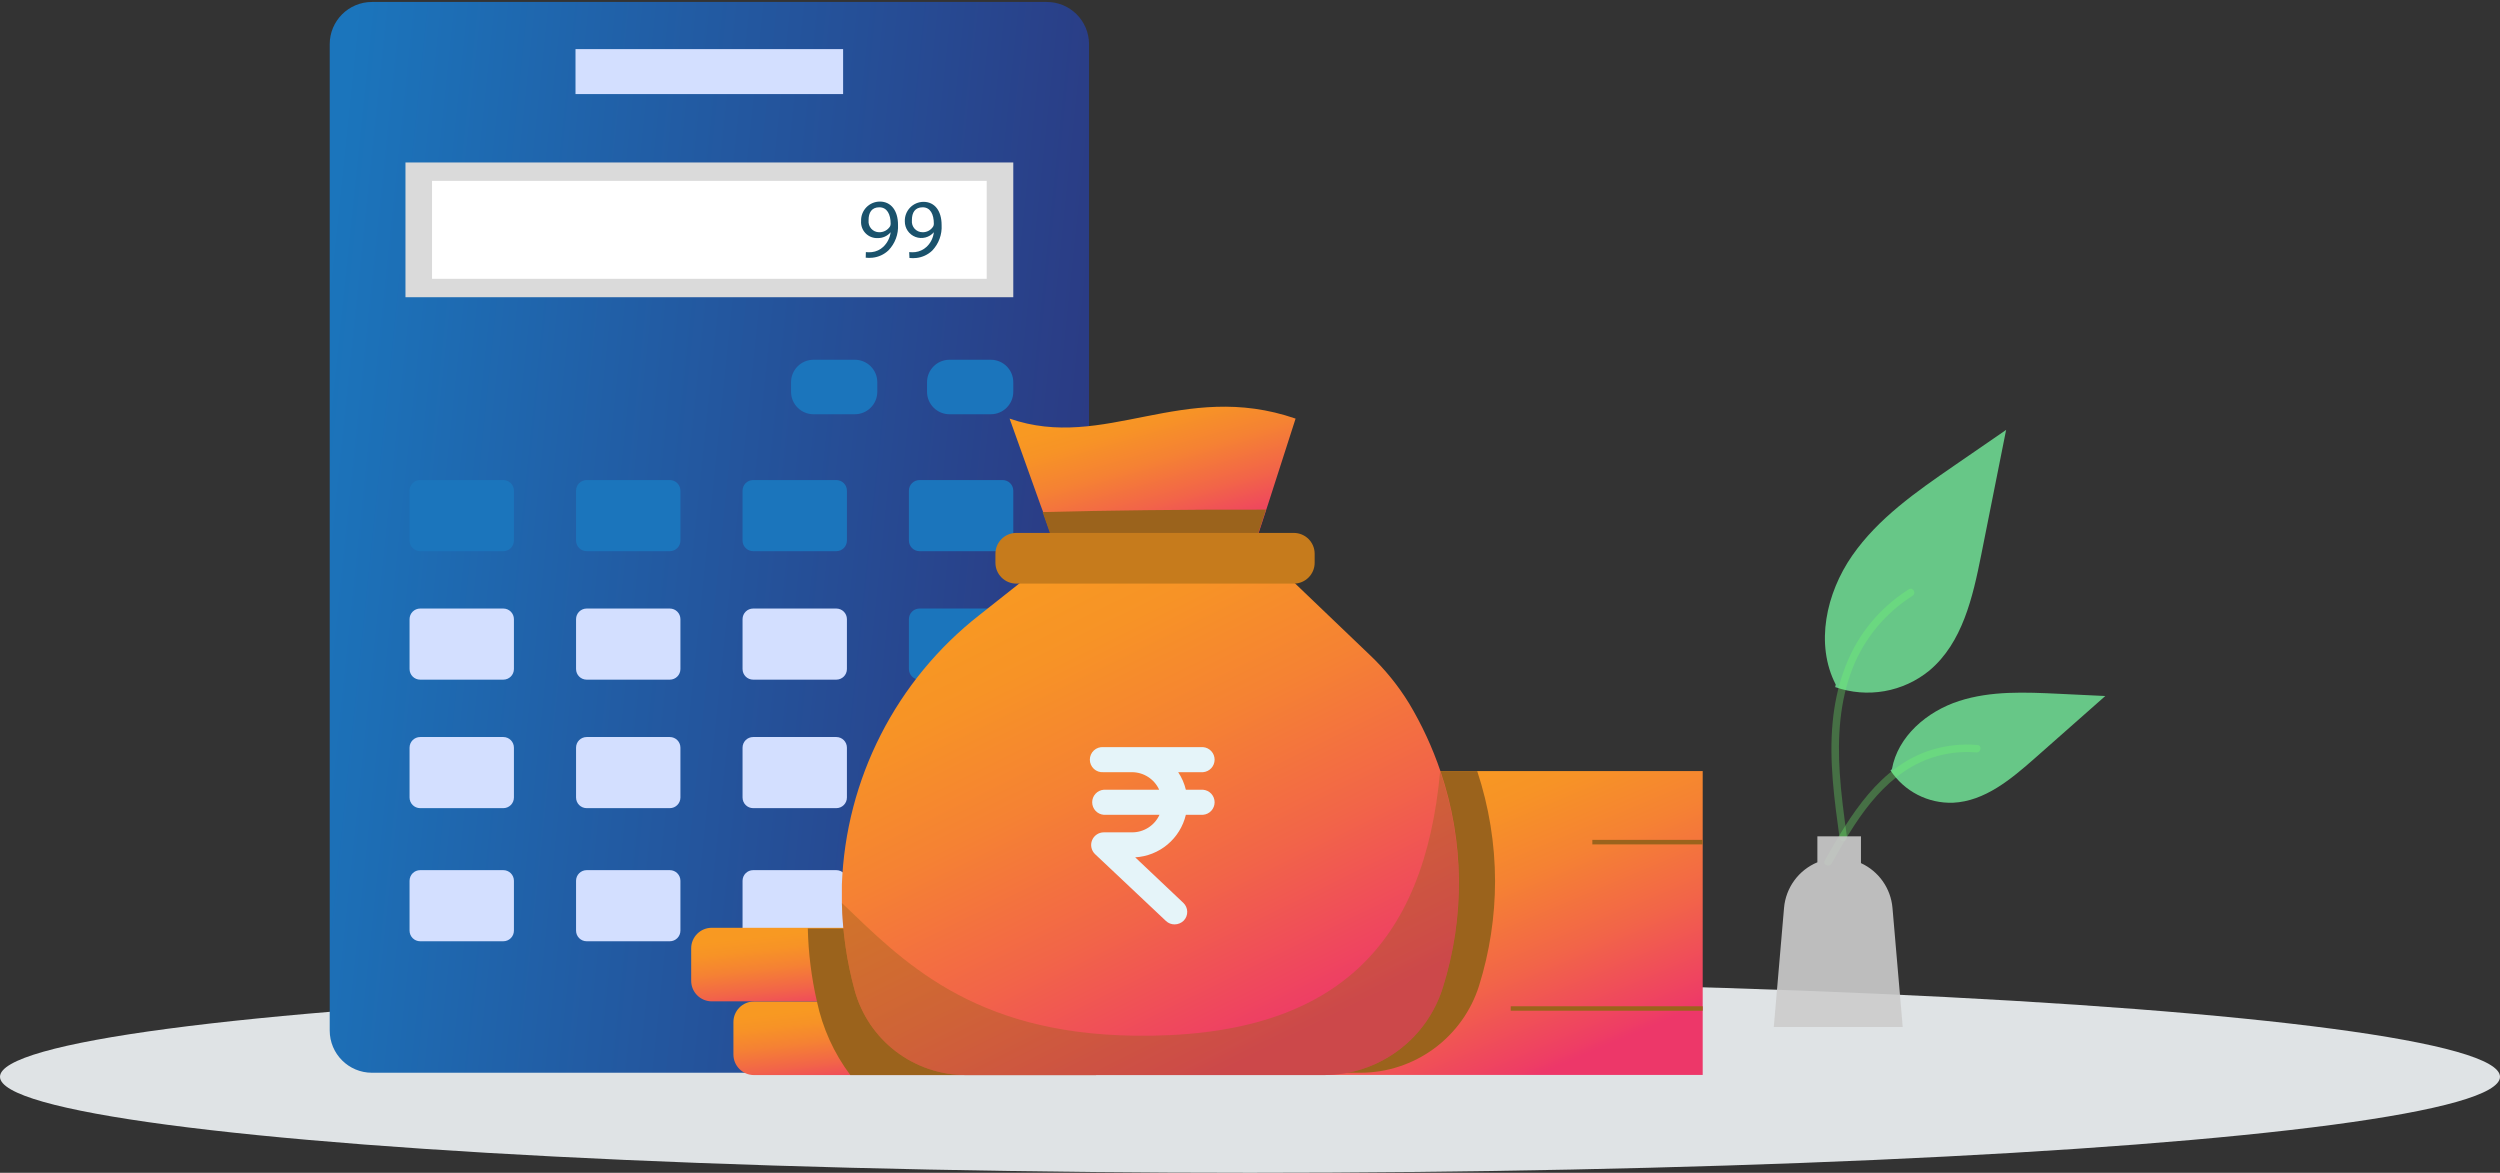 <svg width="599" height="281" viewBox="0 0 599 281" fill="none" xmlns="http://www.w3.org/2000/svg">
<rect x="0" y="0" width="599" height="281" fill="#333333" stroke="none"/>
<ellipse cx="299.5" cy="258" rx="299.5" ry="23" fill="#DFE3E5"/>
<g clip-path="url(#clip0)">
<path d="M250.813 0.471H89.12C83.531 0.471 79 5.002 79 10.591V246.911C79 252.5 83.531 257.031 89.12 257.031H250.813C256.402 257.031 260.933 252.5 260.933 246.911V10.591C260.933 5.002 256.402 0.471 250.813 0.471Z" fill="url(#paint0_linear)"/>
<path d="M202.008 11.766H137.892V22.539H202.008V11.766Z" fill="#D3DFFF"/>
<path d="M242.782 38.928H97.151V71.214H242.782V38.928Z" fill="#DADADA"/>
<path d="M236.415 43.333H103.516V66.805H236.415V43.333Z" fill="white"/>
<path d="M204.815 86.196H194.923C191.948 86.196 189.537 88.608 189.537 91.583V93.868C189.537 96.843 191.948 99.254 194.923 99.254H204.815C207.79 99.254 210.201 96.843 210.201 93.868V91.583C210.201 88.608 207.79 86.196 204.815 86.196Z" fill="#1B75BC"/>
<path d="M237.395 86.196H227.503C224.528 86.196 222.117 88.608 222.117 91.583V93.868C222.117 96.843 224.528 99.254 227.503 99.254H237.395C240.37 99.254 242.781 96.843 242.781 93.868V91.583C242.781 88.608 240.37 86.196 237.395 86.196Z" fill="#1B75BC"/>
<path d="M240.235 115.022H220.321C218.915 115.022 217.775 116.162 217.775 117.568V129.517C217.775 130.923 218.915 132.063 220.321 132.063H240.235C241.641 132.063 242.781 130.923 242.781 129.517V117.568C242.781 116.162 241.641 115.022 240.235 115.022Z" fill="#1B75BC"/>
<path d="M200.375 115.022H180.461C179.055 115.022 177.915 116.162 177.915 117.568V129.517C177.915 130.923 179.055 132.063 180.461 132.063H200.375C201.781 132.063 202.921 130.923 202.921 129.517V117.568C202.921 116.162 201.781 115.022 200.375 115.022Z" fill="#1B75BC"/>
<path d="M160.483 115.022H140.569C139.163 115.022 138.023 116.162 138.023 117.568V129.517C138.023 130.923 139.163 132.063 140.569 132.063H160.483C161.889 132.063 163.029 130.923 163.029 129.517V117.568C163.029 116.162 161.889 115.022 160.483 115.022Z" fill="#1B75BC"/>
<path d="M120.59 115.022H100.676C99.27 115.022 98.129 116.162 98.129 117.568V129.517C98.129 130.923 99.27 132.063 100.676 132.063H120.59C121.996 132.063 123.136 130.923 123.136 129.517V117.568C123.136 116.162 121.996 115.022 120.59 115.022Z" fill="#1B75BC"/>
<path d="M240.235 145.806H220.321C218.915 145.806 217.775 146.946 217.775 148.353V160.301C217.775 161.707 218.915 162.847 220.321 162.847H240.235C241.641 162.847 242.781 161.707 242.781 160.301V148.353C242.781 146.946 241.641 145.806 240.235 145.806Z" fill="#1B75BC"/>
<path d="M200.375 145.806H180.461C179.055 145.806 177.915 146.946 177.915 148.353V160.301C177.915 161.707 179.055 162.847 180.461 162.847H200.375C201.781 162.847 202.921 161.707 202.921 160.301V148.353C202.921 146.946 201.781 145.806 200.375 145.806Z" fill="#D3DFFF"/>
<path d="M160.483 145.806H140.569C139.163 145.806 138.023 146.946 138.023 148.353V160.301C138.023 161.707 139.163 162.847 140.569 162.847H160.483C161.889 162.847 163.029 161.707 163.029 160.301V148.353C163.029 146.946 161.889 145.806 160.483 145.806Z" fill="#D3DFFF"/>
<path d="M120.59 145.806H100.676C99.27 145.806 98.129 146.946 98.129 148.353V160.301C98.129 161.707 99.27 162.847 100.676 162.847H120.59C121.996 162.847 123.136 161.707 123.136 160.301V148.353C123.136 146.946 121.996 145.806 120.59 145.806Z" fill="#D3DFFF"/>
<path d="M240.235 176.592H220.321C218.915 176.592 217.775 177.732 217.775 179.138V191.087C217.775 192.493 218.915 193.633 220.321 193.633H240.235C241.641 193.633 242.781 192.493 242.781 191.087V179.138C242.781 177.732 241.641 176.592 240.235 176.592Z" fill="#1B75BC"/>
<path d="M200.375 176.592H180.461C179.055 176.592 177.915 177.732 177.915 179.138V191.087C177.915 192.493 179.055 193.633 180.461 193.633H200.375C201.781 193.633 202.921 192.493 202.921 191.087V179.138C202.921 177.732 201.781 176.592 200.375 176.592Z" fill="#D3DFFF"/>
<path d="M160.483 176.592H140.569C139.163 176.592 138.023 177.732 138.023 179.138V191.087C138.023 192.493 139.163 193.633 140.569 193.633H160.483C161.889 193.633 163.029 192.493 163.029 191.087V179.138C163.029 177.732 161.889 176.592 160.483 176.592Z" fill="#D3DFFF"/>
<path d="M120.59 176.592H100.676C99.27 176.592 98.129 177.732 98.129 179.138V191.087C98.129 192.493 99.27 193.633 100.676 193.633H120.59C121.996 193.633 123.136 192.493 123.136 191.087V179.138C123.136 177.732 121.996 176.592 120.59 176.592Z" fill="#D3DFFF"/>
<path d="M240.235 208.486H220.321C218.915 208.486 217.775 209.626 217.775 211.032V222.98C217.775 224.387 218.915 225.527 220.321 225.527H240.235C241.641 225.527 242.781 224.387 242.781 222.98V211.032C242.781 209.626 241.641 208.486 240.235 208.486Z" fill="url(#paint1_linear)"/>
<path d="M200.375 208.486H180.461C179.055 208.486 177.915 209.626 177.915 211.032V222.98C177.915 224.387 179.055 225.527 180.461 225.527H200.375C201.781 225.527 202.921 224.387 202.921 222.98V211.032C202.921 209.626 201.781 208.486 200.375 208.486Z" fill="#D3DFFF"/>
<path d="M160.483 208.486H140.569C139.163 208.486 138.023 209.626 138.023 211.032V222.98C138.023 224.387 139.163 225.527 140.569 225.527H160.483C161.889 225.527 163.029 224.387 163.029 222.98V211.032C163.029 209.626 161.889 208.486 160.483 208.486Z" fill="#D3DFFF"/>
<path d="M120.59 208.486H100.676C99.27 208.486 98.129 209.626 98.129 211.032V222.98C98.129 224.387 99.27 225.527 100.676 225.527H120.59C121.996 225.527 123.136 224.387 123.136 222.98V211.032C123.136 209.626 121.996 208.486 120.59 208.486Z" fill="#D3DFFF"/>
<path d="M207.459 60.408C207.937 60.453 208.418 60.453 208.896 60.408C209.924 60.292 210.886 59.845 211.638 59.135C212.609 58.208 213.232 56.974 213.401 55.642C213.021 56.092 212.546 56.452 212.009 56.695C211.472 56.938 210.888 57.057 210.299 57.045C209.762 57.07 209.225 56.98 208.724 56.782C208.223 56.584 207.77 56.283 207.394 55.898C207.018 55.512 206.727 55.052 206.542 54.546C206.356 54.041 206.279 53.502 206.317 52.965C206.295 52.359 206.395 51.756 206.612 51.191C206.828 50.625 207.157 50.109 207.577 49.673C207.998 49.237 208.502 48.891 209.059 48.654C209.617 48.418 210.216 48.296 210.822 48.296C213.499 48.296 215.164 50.484 215.164 53.846C215.225 54.971 215.054 56.097 214.661 57.153C214.268 58.209 213.661 59.172 212.878 59.983C211.835 60.976 210.492 61.596 209.059 61.746C208.516 61.806 207.969 61.806 207.427 61.746L207.459 60.408ZM208.112 52.834C208.076 53.187 208.114 53.544 208.223 53.881C208.333 54.219 208.511 54.529 208.748 54.794C208.985 55.058 209.274 55.27 209.597 55.416C209.921 55.562 210.271 55.639 210.626 55.642C211.142 55.657 211.654 55.539 212.112 55.299C212.569 55.059 212.957 54.704 213.238 54.27C213.35 54.071 213.406 53.846 213.401 53.618C213.401 51.365 212.552 49.667 210.691 49.667C208.83 49.667 208.112 50.973 208.112 52.703V52.834Z" fill="#1A526C"/>
<path d="M217.84 60.407C218.318 60.451 218.799 60.451 219.277 60.407C220.303 60.285 221.263 59.839 222.019 59.134C222.992 58.212 223.605 56.974 223.749 55.641C223.222 56.258 222.518 56.698 221.732 56.9C220.946 57.103 220.117 57.059 219.357 56.773C218.597 56.488 217.943 55.975 217.485 55.305C217.027 54.636 216.786 53.841 216.796 53.029C216.774 52.427 216.873 51.826 217.088 51.263C217.302 50.699 217.628 50.184 218.045 49.749C218.462 49.314 218.962 48.967 219.516 48.728C220.069 48.49 220.665 48.365 221.268 48.361C223.978 48.361 225.61 50.548 225.61 53.911C225.676 55.033 225.51 56.158 225.122 57.214C224.735 58.27 224.134 59.234 223.358 60.048C222.314 61.041 220.971 61.661 219.538 61.811C218.996 61.87 218.448 61.87 217.906 61.811L217.84 60.407ZM218.493 52.833C218.457 53.186 218.495 53.543 218.604 53.88C218.714 54.218 218.893 54.529 219.129 54.793C219.366 55.057 219.655 55.269 219.979 55.415C220.302 55.561 220.652 55.638 221.007 55.641C221.52 55.66 222.028 55.544 222.481 55.303C222.934 55.062 223.315 54.706 223.586 54.27C223.698 54.071 223.754 53.845 223.749 53.617C223.749 51.364 222.933 49.667 221.072 49.667C219.212 49.667 218.493 50.972 218.493 52.703V52.833Z" fill="#1A526C"/>
<path d="M407.968 184.754H308.726V257.553H407.968V184.754Z" fill="url(#paint2_linear)"/>
<path d="M407.967 201.239H381.524V202.317H407.967V201.239Z" fill="#9B631C"/>
<path d="M407.968 241.099H361.97V242.176H407.968V241.099Z" fill="#9B631C"/>
<path d="M358.216 211.131C358.209 219.611 356.922 228.042 354.397 236.137C352.495 242.191 348.712 247.48 343.599 251.237C338.486 254.995 332.308 257.024 325.963 257.03H308.726V184.754H353.94C356.758 193.263 358.202 202.167 358.216 211.131Z" fill="#9B631C"/>
<path d="M262.499 239.958H180.657C177.935 239.958 175.728 242.165 175.728 244.888V252.657C175.728 255.38 177.935 257.587 180.657 257.587H262.499C265.222 257.587 267.429 255.38 267.429 252.657V244.888C267.429 242.165 265.222 239.958 262.499 239.958Z" fill="url(#paint3_linear)"/>
<path d="M252.379 222.295H170.537C167.815 222.295 165.608 224.502 165.608 227.225V234.994C165.608 237.717 167.815 239.924 170.537 239.924H252.379C255.101 239.924 257.308 237.717 257.308 234.994V227.225C257.308 224.502 255.101 222.295 252.379 222.295Z" fill="url(#paint4_linear)"/>
<path d="M267.429 244.885V252.622C267.429 253.933 266.91 255.19 265.987 256.12C265.063 257.049 263.81 257.576 262.499 257.584H203.737C199.819 252.361 197.09 246.345 195.739 239.956C194.414 234.213 193.681 228.35 193.552 222.458H252.314C253.619 222.467 254.867 222.989 255.79 223.911C256.713 224.834 257.235 226.083 257.243 227.387V235.157C257.243 236.467 256.725 237.725 255.801 238.654C254.878 239.584 253.624 240.111 252.314 240.119H262.466C263.752 240.11 264.99 240.603 265.917 241.493C266.844 242.384 267.386 243.601 267.429 244.885Z" fill="#9B631C"/>
<path d="M310.423 100.299L303.894 120.604L303.404 122.106L300.336 131.508L290.542 131.312L252.641 130.43L249.866 122.498L249.376 121.192L241.901 100.299C264.654 108.199 283.393 90.962 310.423 100.299Z" fill="url(#paint5_linear)"/>
<path d="M303.338 122.106L300.27 131.507H290.476L252.575 130.626L249.8 122.693C262.727 122.334 285.155 122.04 303.338 122.106Z" fill="#9B631C"/>
<path d="M345.679 236.692C343.78 242.735 340.008 248.016 334.908 251.773C329.807 255.529 323.644 257.564 317.31 257.585H231.388C225.346 257.581 219.472 255.596 214.667 251.935C209.861 248.273 206.389 243.136 204.782 237.312C202.911 230.477 201.88 223.439 201.713 216.354C201.713 215.701 201.713 215.015 201.713 214.33C201.713 213.644 201.713 212.763 201.713 211.947C202.171 199.434 205.356 187.173 211.046 176.02C216.735 164.867 224.792 155.09 234.652 147.374L255.284 131.052L302.293 132.129L328.149 156.874C331.803 160.326 334.986 164.244 337.616 168.528C340.704 173.685 343.232 179.157 345.157 184.851C350.833 201.637 351.016 219.795 345.679 236.692Z" fill="url(#paint6_linear)"/>
<path d="M309.998 127.688H243.5C240.741 127.688 238.505 129.925 238.505 132.683V134.838C238.505 137.596 240.741 139.833 243.5 139.833H309.998C312.757 139.833 314.993 137.596 314.993 134.838V132.683C314.993 129.925 312.757 127.688 309.998 127.688Z" fill="#C67B1C"/>
<path opacity="0.4" d="M345.679 236.693C343.78 242.735 340.008 248.017 334.908 251.773C329.807 255.529 323.644 257.565 317.31 257.586H231.388C225.346 257.582 219.472 255.597 214.667 251.935C209.861 248.273 206.389 243.137 204.782 237.313C202.911 230.477 201.88 223.439 201.713 216.354C215.914 229.902 232.661 247.629 271.77 248.151C320.346 248.837 341.305 226.05 345.059 184.786C350.781 201.582 350.999 219.765 345.679 236.693Z" fill="#9B631C"/>
<path d="M288.244 185.015C289 184.956 289.705 184.614 290.22 184.058C290.735 183.501 291.021 182.771 291.021 182.013C291.021 181.255 290.735 180.525 290.22 179.968C289.705 179.412 289 179.07 288.244 179.011H264.372C263.958 178.978 263.542 179.032 263.149 179.168C262.757 179.304 262.397 179.52 262.092 179.802C261.787 180.084 261.544 180.426 261.378 180.806C261.211 181.187 261.125 181.598 261.125 182.013C261.125 182.428 261.211 182.839 261.378 183.22C261.544 183.6 261.787 183.942 262.092 184.224C262.397 184.506 262.757 184.722 263.149 184.858C263.542 184.994 263.958 185.048 264.372 185.015H271.185C272.566 185.011 273.919 185.406 275.082 186.152C276.245 186.898 277.168 187.963 277.74 189.221H264.464C263.708 189.28 263.002 189.622 262.488 190.178C261.973 190.735 261.687 191.465 261.687 192.223C261.687 192.981 261.973 193.711 262.488 194.268C263.002 194.824 263.708 195.166 264.464 195.225H277.814C277.234 196.493 276.3 197.565 275.123 198.311C273.946 199.058 272.578 199.446 271.185 199.43H264.445C263.843 199.435 263.256 199.619 262.758 199.96C262.261 200.3 261.877 200.78 261.654 201.34C261.431 201.9 261.38 202.513 261.508 203.102C261.636 203.691 261.936 204.228 262.37 204.646L279.375 220.677C279.935 221.206 280.679 221.496 281.45 221.485C282.271 221.48 283.057 221.15 283.635 220.566C283.907 220.281 284.12 219.945 284.262 219.577C284.404 219.209 284.472 218.817 284.461 218.423C284.451 218.028 284.363 217.64 284.202 217.28C284.042 216.92 283.811 216.595 283.525 216.325L271.993 205.417C274.843 205.249 277.563 204.167 279.749 202.331C281.936 200.495 283.472 198.003 284.131 195.225H288.244C289 195.166 289.705 194.824 290.22 194.268C290.735 193.711 291.021 192.981 291.021 192.223C291.021 191.465 290.735 190.735 290.22 190.178C289.705 189.622 289 189.28 288.244 189.221H284.131C283.772 187.721 283.15 186.298 282.294 185.015H288.226H288.244Z" fill="#E5F4F9"/>
</g>
<path d="M439.713 164.63C443.502 165.962 447.569 166.295 451.524 165.598C455.479 164.902 459.188 163.198 462.293 160.652C470.202 154.014 472.682 143.078 474.699 132.952C476.689 122.968 478.678 112.984 480.667 103L468.173 111.603C459.188 117.789 450.001 124.174 443.78 133.135C437.559 142.096 434.843 154.329 439.842 164.025" fill="#67C787"/>
<path opacity="0.3" d="M440.781 200.893C439.517 191.682 438.216 182.352 439.103 173.043C439.891 164.774 442.413 156.699 447.549 150.077C450.275 146.569 453.592 143.564 457.35 141.196C458.331 140.577 459.233 142.13 458.257 142.746C451.753 146.857 446.723 152.926 443.891 160.08C440.763 168.035 440.261 176.707 440.8 185.157C441.126 190.268 441.817 195.345 442.513 200.415C442.568 200.645 442.533 200.886 442.417 201.091C442.301 201.296 442.111 201.449 441.886 201.52C441.656 201.582 441.411 201.551 441.205 201.433C440.998 201.316 440.846 201.122 440.781 200.893L440.781 200.893Z" fill="#71FF6F"/>
<path d="M452.961 184.593C454.586 187.063 456.819 189.072 459.446 190.428C462.073 191.784 465.005 192.44 467.959 192.334C475.551 191.974 481.881 186.675 487.578 181.644L504.431 166.764L493.277 166.231C485.256 165.847 477.028 165.489 469.388 167.962C461.749 170.436 454.703 176.389 453.306 184.297" fill="#67C787"/>
<path opacity="0.3" d="M437.207 206.187C443.294 195.418 450.354 183.448 462.968 179.623C466.476 178.563 470.154 178.183 473.804 178.504C474.954 178.603 474.667 180.377 473.518 180.278C467.4 179.77 461.294 181.385 456.227 184.852C451.351 188.171 447.555 192.785 444.342 197.678C442.374 200.675 440.611 203.799 438.848 206.919C438.284 207.916 436.637 207.196 437.207 206.187L437.207 206.187Z" fill="#71FF6F"/>
<path opacity="0.9" d="M427.456 217.523C427.661 215.146 428.514 212.872 429.922 210.947C431.33 209.022 433.24 207.521 435.443 206.606V200.38H445.885V206.802C447.979 207.762 449.782 209.26 451.109 211.143C452.435 213.026 453.239 215.228 453.437 217.523L455.893 246.066H425L427.456 217.523Z" fill="#CCCCCC"/>
<defs>
<linearGradient id="paint0_linear" x1="79" y1="56.066" x2="279.658" y2="76.928" gradientUnits="userSpaceOnUse">
<stop stop-color="#1B75BC"/>
<stop offset="1" stop-color="#2C367F"/>
</linearGradient>
<linearGradient id="paint1_linear" x1="213.391" y1="213.817" x2="219.982" y2="230.572" gradientUnits="userSpaceOnUse">
<stop offset="0.01" stop-color="#F89922"/>
<stop offset="0.17" stop-color="#F79326"/>
<stop offset="0.4" stop-color="#F58233"/>
<stop offset="0.67" stop-color="#F26548"/>
<stop offset="0.96" stop-color="#EE3E64"/>
<stop offset="1" stop-color="#ED3769"/>
</linearGradient>
<linearGradient id="paint2_linear" x1="291.328" y1="207.527" x2="321.007" y2="277.617" gradientUnits="userSpaceOnUse">
<stop offset="0.01" stop-color="#F89922"/>
<stop offset="0.17" stop-color="#F79326"/>
<stop offset="0.4" stop-color="#F58233"/>
<stop offset="0.67" stop-color="#F26548"/>
<stop offset="0.96" stop-color="#EE3E64"/>
<stop offset="1" stop-color="#ED3769"/>
</linearGradient>
<linearGradient id="paint3_linear" x1="159.652" y1="245.473" x2="161.846" y2="265.245" gradientUnits="userSpaceOnUse">
<stop offset="0.01" stop-color="#F89922"/>
<stop offset="0.17" stop-color="#F79326"/>
<stop offset="0.4" stop-color="#F58233"/>
<stop offset="0.67" stop-color="#F26548"/>
<stop offset="0.96" stop-color="#EE3E64"/>
<stop offset="1" stop-color="#ED3769"/>
</linearGradient>
<linearGradient id="paint4_linear" x1="149.532" y1="227.81" x2="151.726" y2="247.582" gradientUnits="userSpaceOnUse">
<stop offset="0.01" stop-color="#F89922"/>
<stop offset="0.17" stop-color="#F79326"/>
<stop offset="0.4" stop-color="#F58233"/>
<stop offset="0.67" stop-color="#F26548"/>
<stop offset="0.96" stop-color="#EE3E64"/>
<stop offset="1" stop-color="#ED3769"/>
</linearGradient>
<linearGradient id="paint5_linear" x1="229.888" y1="108.099" x2="240.142" y2="143.834" gradientUnits="userSpaceOnUse">
<stop offset="0.01" stop-color="#F89922"/>
<stop offset="0.17" stop-color="#F79326"/>
<stop offset="0.4" stop-color="#F58233"/>
<stop offset="0.67" stop-color="#F26548"/>
<stop offset="0.96" stop-color="#EE3E64"/>
<stop offset="1" stop-color="#ED3769"/>
</linearGradient>
<linearGradient id="paint6_linear" x1="175.796" y1="170.634" x2="232.849" y2="286.114" gradientUnits="userSpaceOnUse">
<stop offset="0.01" stop-color="#F89922"/>
<stop offset="0.17" stop-color="#F79326"/>
<stop offset="0.4" stop-color="#F58233"/>
<stop offset="0.67" stop-color="#F26548"/>
<stop offset="0.96" stop-color="#EE3E64"/>
<stop offset="1" stop-color="#ED3769"/>
</linearGradient>
<clipPath id="clip0">
<rect width="329" height="257.115" fill="white" transform="translate(79 0.471)"/>
</clipPath>
</defs>
</svg>
